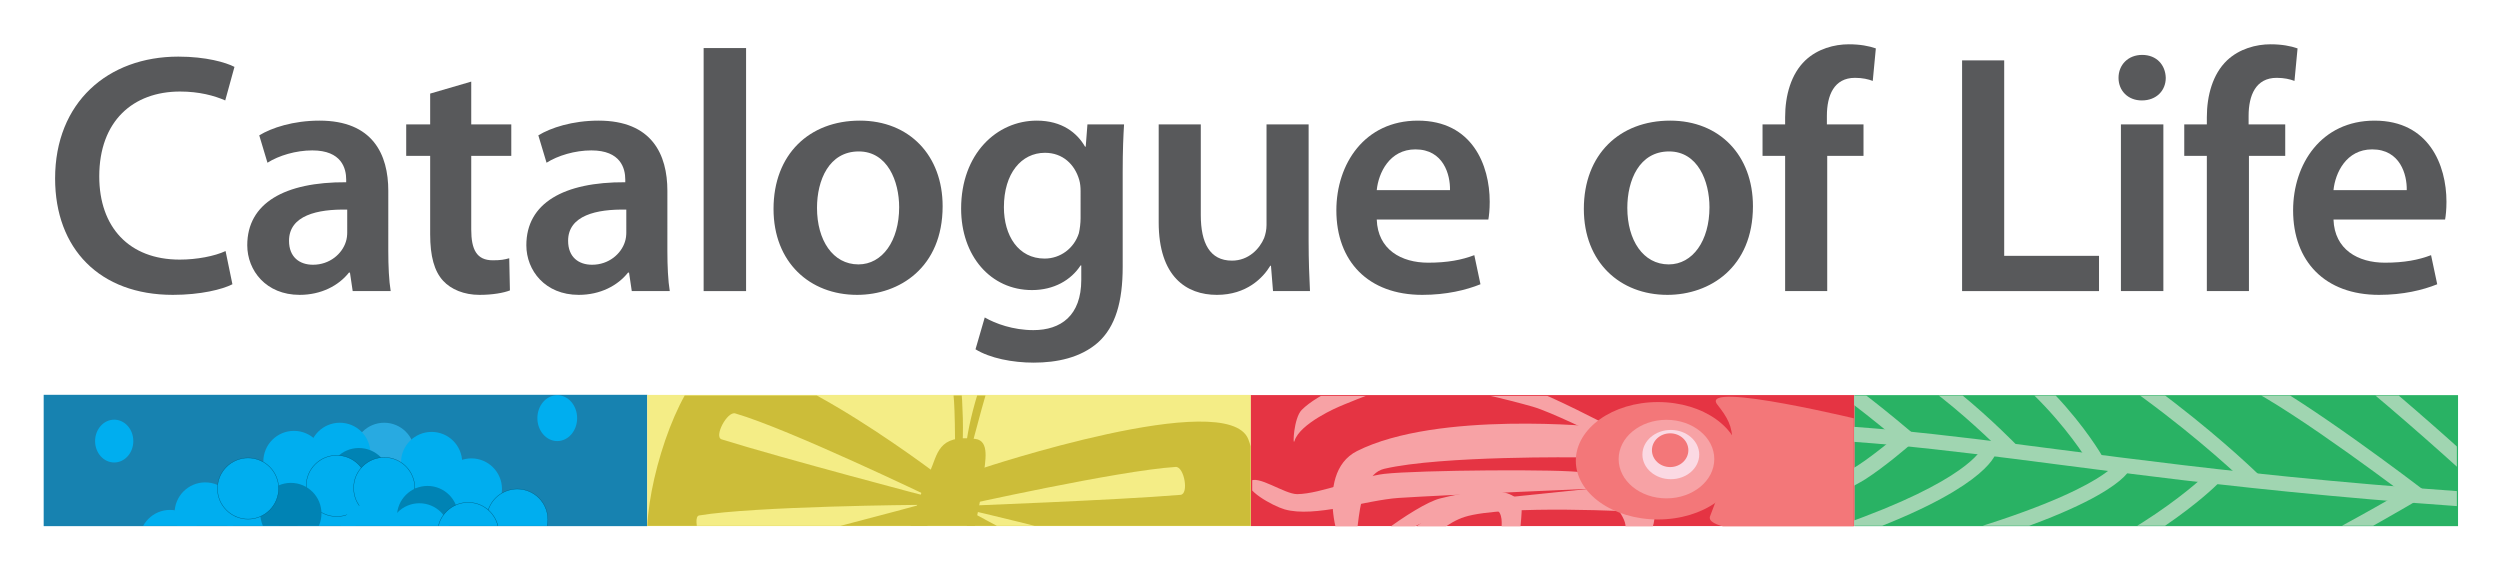 <?xml version="1.0" encoding="UTF-8" standalone="no"?>
<svg xmlns="http://www.w3.org/2000/svg" version="1.1" id="svg2" xml:space="preserve" viewBox="0 0 866.667 200">
	<defs id="defs6">
		<clipPath clipPathUnits="userSpaceOnUse" id="clipPath18">
			<path d="M 0,150 H 650 V 0 H 0 Z" id="path16" />
		</clipPath>
		<clipPath clipPathUnits="userSpaceOnUse" id="clipPath38">
			<path d="M 11.05,13.279 H 167.983 V 47.344 H 11.05 Z" id="path36" />
		</clipPath>
		<clipPath clipPathUnits="userSpaceOnUse" id="clipPath326">
			<path d="M 168.197,13.273 H 325.238 V 47.164 H 168.197 Z" id="path324" />
		</clipPath>
		<clipPath clipPathUnits="userSpaceOnUse" id="clipPath378">
			<path d="M 325.658,13.154 H 482.106 V 47.068 H 325.658 Z" id="path376" />
		</clipPath>
		<clipPath clipPathUnits="userSpaceOnUse" id="clipPath430">
			<path d="M 482.176,13.313 H 638.944 V 47.158 H 482.176 Z" id="path428" />
		</clipPath>
	</defs>
	<g style="fill:#58595b;fill-opacity:1;fill-rule:nonzero;stroke:none" id="text22" aria-label="Catalogue of Life">
		<path d="m 78.196,87.03 c -3.797,1.78 -9.968,2.967 -15.901,2.967 -17.563,0 -27.887,-11.273 -27.887,-28.836 0,-19.224 11.748,-29.429 28.005,-29.429 6.645,0 11.867,1.424 15.664,3.085 l 3.204,-11.629 c -2.967,-1.543 -9.849,-3.56 -19.461,-3.56 -24.445,0 -42.72,15.901 -42.72,42.245 0,24.327 15.427,40.347 40.821,40.347 9.612,0 17.207,-1.899 20.648,-3.679 z" />
		<path d="m 134.61,66.145 c 0,-12.579 -5.34,-24.327 -23.852,-24.327 -9.137,0 -16.613,2.492 -20.885,5.103 l 2.848,9.493 c 3.916,-2.492 9.849,-4.272 15.545,-4.272 10.205,0 11.748,6.289 11.748,10.087 v 0.949 c -21.36,-0.119 -34.295,7.239 -34.295,21.835 0,8.781 6.527,17.207 18.156,17.207 7.476,0 13.528,-3.204 17.088,-7.713 h 0.356 l 0.949,6.408 h 13.172 c -0.593,-3.56 -0.831,-8.663 -0.831,-13.884 z m -14.24,14.477 c 0,0.949 -0.119,2.136 -0.475,3.204 -1.305,4.153 -5.577,7.951 -11.392,7.951 -4.628,0 -8.307,-2.611 -8.307,-8.307 0,-8.781 9.849,-11.036 20.173,-10.799 z" />
		<path d="m 149.123,32.443 v 10.68 h -8.307 v 10.917 h 8.307 v 27.175 c 0,7.595 1.424,12.816 4.509,16.139 2.729,2.967 7.239,4.865 12.579,4.865 4.628,0 8.425,-0.712 10.561,-1.543 L 176.535,89.522 c -1.661,0.475 -2.967,0.712 -5.696,0.712 -5.577,0 -7.476,-3.679 -7.476,-10.68 V 54.041 H 177.247 V 43.123 H 163.363 V 28.29 Z" />
		<path d="m 231.359,66.145 c 0,-12.579 -5.34,-24.327 -23.852,-24.327 -9.137,0 -16.613,2.492 -20.885,5.103 l 2.848,9.493 c 3.916,-2.492 9.849,-4.272 15.545,-4.272 10.205,0 11.748,6.289 11.748,10.087 v 0.949 c -21.36,-0.119 -34.295,7.239 -34.295,21.835 0,8.781 6.527,17.207 18.156,17.207 7.476,0 13.528,-3.204 17.088,-7.713 h 0.356 l 0.949,6.408 h 13.172 c -0.593,-3.56 -0.831,-8.663 -0.831,-13.884 z m -14.24,14.477 c 0,0.949 -0.119,2.136 -0.475,3.204 -1.305,4.153 -5.577,7.951 -11.392,7.951 -4.628,0 -8.307,-2.611 -8.307,-8.307 0,-8.781 9.849,-11.036 20.173,-10.799 z" />
		<path d="m 243.926,100.914 h 14.715 V 16.66 h -14.715 z" />
		<path d="m 298.062,41.818 c -17.444,0 -29.904,11.629 -29.904,30.616 0,18.512 12.579,29.785 28.955,29.785 14.715,0 29.667,-9.493 29.667,-30.735 0,-17.563 -11.511,-29.667 -28.717,-29.667 z m -0.356,10.68 c 9.968,0 14.003,10.324 14.003,19.343 0,11.629 -5.815,19.817 -14.121,19.817 -8.9,0 -14.359,-8.425 -14.359,-19.58 0,-9.612 4.153,-19.58 14.477,-19.58 z" />
		<path d="m 389.198,59.737 c 0,-7.951 0.237,-12.697 0.475,-16.613 h -12.697 l -0.593,7.713 h -0.237 c -2.729,-4.747 -7.951,-9.019 -16.732,-9.019 -13.884,0 -26.225,11.511 -26.225,30.497 0,16.376 10.205,28.243 24.564,28.243 7.595,0 13.528,-3.441 16.851,-8.544 h 0.237 v 4.984 c 0,12.46 -7.12,17.444 -16.613,17.444 -7.001,0 -13.172,-2.255 -16.851,-4.391 l -3.204,11.036 c 4.984,3.085 12.816,4.628 20.173,4.628 7.951,0 16.257,-1.661 22.309,-7.001 6.052,-5.459 8.544,-14.121 8.544,-26.225 z m -14.596,15.901 c 0,1.661 -0.237,3.679 -0.593,5.221 -1.661,5.221 -6.408,8.781 -11.867,8.781 -9.137,0 -14.121,-7.951 -14.121,-17.8 0,-11.748 6.052,-18.868 14.24,-18.868 6.171,0 10.324,4.035 11.867,9.375 0.356,1.187 0.475,2.611 0.475,3.916 z" />
		<path d="m 453.658,43.123 h -14.596 v 34.888 c 0,1.661 -0.356,3.204 -0.831,4.509 -1.543,3.679 -5.34,7.832 -11.155,7.832 -7.713,0 -10.799,-6.171 -10.799,-15.783 V 43.123 h -14.596 v 33.939 c 0,18.868 9.612,25.157 20.173,25.157 10.324,0 16.02,-5.933 18.512,-10.087 h 0.237 l 0.712,8.781 h 12.816 c -0.237,-4.747 -0.475,-10.443 -0.475,-17.325 z" />
		<path d="m 515.958,76.113 c 0.237,-1.305 0.475,-3.441 0.475,-6.171 0,-12.697 -6.052,-28.124 -24.92,-28.124 -18.512,0 -28.243,15.071 -28.243,31.091 0,17.681 11.036,29.311 29.785,29.311 8.307,0 15.189,-1.661 20.173,-3.679 l -2.136,-10.087 c -4.391,1.661 -9.256,2.611 -16.02,2.611 -9.256,0 -17.444,-4.509 -17.8,-14.952 z M 477.272,65.907 c 0.593,-5.933 4.391,-14.121 13.409,-14.121 9.731,0 12.104,8.781 11.985,14.121 z" />
		<path d="m 578.97,41.818 c -17.444,0 -29.904,11.629 -29.904,30.616 0,18.512 12.579,29.785 28.955,29.785 14.715,0 29.667,-9.493 29.667,-30.735 0,-17.563 -11.511,-29.667 -28.717,-29.667 z m -0.356,10.68 c 9.968,0 14.003,10.324 14.003,19.343 0,11.629 -5.815,19.817 -14.121,19.817 -8.9,0 -14.359,-8.425 -14.359,-19.58 0,-9.612 4.153,-19.58 14.477,-19.58 z" />
		<path d="M 633.438,100.914 V 54.041 h 12.579 V 43.123 h -12.697 v -2.967 c 0,-7.12 2.492,-13.172 9.731,-13.172 2.611,0 4.628,0.475 6.171,1.068 l 1.068,-11.273 c -2.373,-0.831 -5.459,-1.424 -9.375,-1.424 -4.984,0 -10.799,1.543 -15.071,5.577 -4.984,4.747 -7.001,12.223 -7.001,19.699 v 2.492 h -7.832 v 10.917 h 7.832 V 100.914 Z" />
		<path d="m 680.192,100.914 h 47.467 V 88.691 H 694.788 V 20.932 h -14.596 z" />
		<path d="M 749.968,100.914 V 43.123 H 735.253 V 100.914 Z m -7.357,-81.88 c -4.865,0 -8.188,3.441 -8.188,7.951 0,4.391 3.204,7.832 8.069,7.832 5.103,0 8.307,-3.441 8.307,-7.832 -0.119,-4.509 -3.204,-7.951 -8.188,-7.951 z" />
		<path d="M 779.635,100.914 V 54.041 h 12.579 V 43.123 h -12.697 v -2.967 c 0,-7.12 2.492,-13.172 9.731,-13.172 2.611,0 4.628,0.475 6.171,1.068 l 1.068,-11.273 c -2.373,-0.831 -5.459,-1.424 -9.375,-1.424 -4.984,0 -10.799,1.543 -15.071,5.577 -4.984,4.747 -7.001,12.223 -7.001,19.699 v 2.492 h -7.832 v 10.917 h 7.832 V 100.914 Z" />
		<path d="m 847.631,76.113 c 0.237,-1.305 0.475,-3.441 0.475,-6.171 0,-12.697 -6.052,-28.124 -24.92,-28.124 -18.512,0 -28.243,15.071 -28.243,31.091 0,17.681 11.036,29.311 29.785,29.311 8.307,0 15.189,-1.661 20.173,-3.679 l -2.136,-10.087 c -4.391,1.661 -9.256,2.611 -16.02,2.611 -9.256,0 -17.444,-4.509 -17.8,-14.952 z M 808.945,65.907 c 0.593,-5.933 4.391,-14.121 13.409,-14.121 9.731,0 12.104,8.781 11.985,14.121 z" />
	</g>
        <g style="fill-opacity:1;fill-rule:nonzero;stroke:none">
		<path style="fill:#1782b0" d="M 224.387,182.396 H 15.143 V 136.868 H 224.387 Z" />
		<path style="fill:#f4ed86" d="M 433.637,182.375 H 224.388 v -45.472 h 209.249 z" />
		<path style="fill:#29b264" d="M 852.12,182.396 H 642.873 v -45.417 h 209.247 z" />
		<path style="fill:#e53443" d="M 642.873,182.375 H 433.636 v -45.417 h 209.237 z" />
        </g>
	<g transform="matrix(1.333,0,0,-1.333,0,200)">
		<g clip-path="url(#clipPath38)" style="fill:#00aeef;fill-opacity:1;fill-rule:nonzero;stroke:none;stroke-width:0.1;stroke-linecap:butt;stroke-linejoin:miter;stroke-miterlimit:10;stroke-dasharray:none;stroke-opacity:1">
			<g transform="translate(73.788,9.08)">
				<path style="fill:#00aeef" d="m 0,0 c 0,-4.393 -3.56,-7.958 -7.955,-7.958 -4.393,0 -7.963,3.565 -7.963,7.958 0,4.394 3.57,7.959 7.963,7.959 C -3.56,7.959 0,4.394 0,0" />
			</g>
			<g transform="translate(92.889,10.797)">
				<path style="fill:#00aeef" d="m 0,0 c 0,-4.399 -3.561,-7.959 -7.955,-7.959 -4.398,0 -7.958,3.56 -7.958,7.959 0,4.395 3.56,7.955 7.958,7.955 C -3.561,7.955 0,4.395 0,0" />
			</g>
			<g transform="translate(34.671,35.328)">
				<path style="fill:#00aeef" d="m 0,0 c 0,-3.08 -2.227,-5.566 -4.971,-5.566 -2.748,0 -4.97,2.486 -4.97,5.566 0,3.076 2.222,5.567 4.97,5.567 C -2.227,5.567 0,3.076 0,0" />
			</g>
			<g transform="translate(150.093,41.295)">
				<path style="fill:#00aeef" d="m 0,0 c 0,-3.301 -2.314,-5.967 -5.169,-5.967 -2.851,0 -5.17,2.666 -5.17,5.967 0,3.294 2.319,5.965 5.17,5.965 C -2.314,5.965 0,3.294 0,0" />
			</g>
			<g transform="translate(107.866,32.139)">
				<path style="fill:#28aae1" d="m 0,0 c 0,-4.393 -3.561,-7.953 -7.948,-7.953 -4.404,0 -7.96,3.56 -7.96,7.953 0,4.398 3.556,7.959 7.96,7.959 C -3.561,7.959 0,4.398 0,0" />
			</g>
			<g transform="translate(120.198,29.762)">
				<path style="fill:#00aeef" d="m 0,0 c 0,-4.4 -3.555,-7.961 -7.953,-7.961 -4.395,0 -7.955,3.561 -7.955,7.961 0,4.391 3.56,7.951 7.955,7.951 C -3.555,7.951 0,4.391 0,0" />
			</g>
			<g transform="translate(130.548,22.867)">
				<path style="fill:#00aeef" d="m 0,0 c 0,-4.392 -3.566,-7.952 -7.954,-7.952 -4.399,0 -7.964,3.56 -7.964,7.952 0,4.399 3.565,7.96 7.964,7.96 C -3.566,7.96 0,4.399 0,0" />
			</g>
			<g transform="translate(142.481,14.915)">
				<path style="fill:#00aeef" d="m 0,0 c 0,-4.394 -3.565,-7.96 -7.953,-7.96 -4.399,0 -7.96,3.566 -7.96,7.96 0,4.392 3.561,7.952 7.96,7.952 C -3.565,7.952 0,4.392 0,0" />
			</g>
			<g transform="translate(142.481,14.915)">
				<path style="fill:none;stroke:#005b7f" d="m 0,0 c 0,-4.394 -3.565,-7.96 -7.953,-7.96 -4.399,0 -7.96,3.566 -7.96,7.96 0,4.392 3.561,7.952 7.96,7.952 C -3.565,7.952 0,4.392 0,0 Z" />
			</g>
			<g transform="translate(96.332,32.139)">
				<path style="fill:#00aeef" d="m 0,0 c 0,-4.393 -3.56,-7.953 -7.955,-7.953 -4.398,0 -7.958,3.56 -7.958,7.953 0,4.398 3.56,7.959 7.958,7.959 C -3.56,7.959 0,4.398 0,0" />
			</g>
			<g transform="translate(101.291,25.57)">
				<path style="fill:#0083b4" d="m 0,0 c 0,-4.4 -3.565,-7.96 -7.964,-7.96 -4.388,0 -7.954,3.56 -7.954,7.96 0,4.395 3.566,7.955 7.954,7.955 C -3.565,7.955 0,4.395 0,0" />
			</g>
			<g transform="translate(84.398,30.024)">
				<path style="fill:#00aeef" d="m 0,0 c 0,-4.392 -3.561,-7.952 -7.955,-7.952 -4.393,0 -7.959,3.56 -7.959,7.952 0,4.397 3.566,7.96 7.959,7.96 C -3.561,7.96 0,4.397 0,0" />
			</g>
			<g transform="translate(61.328,16.631)">
				<path style="fill:#00aeef" d="m 0,0 c 0,-4.395 -3.565,-7.961 -7.958,-7.961 -4.395,0 -7.96,3.566 -7.96,7.961 0,4.394 3.565,7.954 7.96,7.954 C -3.565,7.954 0,4.394 0,0" />
			</g>
			<g transform="translate(52.178,9.468)">
				<path style="fill:#00aeef" d="m 0,0 c 0,-4.395 -3.565,-7.96 -7.958,-7.96 -4.394,0 -7.954,3.565 -7.954,7.96 0,4.395 3.56,7.96 7.954,7.96 C -3.565,7.96 0,4.395 0,0" />
			</g>
			<g transform="translate(95.539,23.66)">
				<path style="fill:#00aeef" d="m 0,0 c 0,-4.393 -3.565,-7.953 -7.953,-7.953 -4.399,0 -7.96,3.56 -7.96,7.953 0,4.391 3.561,7.957 7.96,7.957 C -3.565,7.957 0,4.391 0,0" />
			</g>
			<g transform="translate(95.539,23.66)">
				<path style="fill:none;stroke:#005b7f" d="m 0,0 c 0,-4.393 -3.565,-7.953 -7.953,-7.953 -4.399,0 -7.96,3.56 -7.96,7.953 0,4.391 3.561,7.957 7.96,7.957 C -3.565,7.957 0,4.391 0,0 Z" />
			</g>
			<g transform="translate(107.876,23.133)">
				<path style="fill:#00aeef" d="m 0,0 c 0,-4.396 -3.565,-7.957 -7.953,-7.957 -4.399,0 -7.955,3.561 -7.955,7.957 0,4.393 3.556,7.955 7.955,7.955 C -3.565,7.955 0,4.393 0,0" />
			</g>
			<g transform="translate(107.876,23.133)">
				<path style="fill:none;stroke:#005b7f" d="m 0,0 c 0,-4.396 -3.565,-7.957 -7.953,-7.957 -4.399,0 -7.955,3.561 -7.955,7.957 0,4.393 3.556,7.955 7.955,7.955 C -3.565,7.955 0,4.393 0,0 Z" />
			</g>
			<g transform="translate(119.147,15.713)">
				<path style="fill:#0083b4" d="m 0,0 c 0,-4.4 -3.567,-7.96 -7.96,-7.96 -4.398,0 -7.953,3.56 -7.953,7.96 0,4.392 3.555,7.951 7.953,7.951 C -3.567,7.951 0,4.392 0,0" />
			</g>
			<g transform="translate(129.752,11.203)">
				<path style="fill:#0083b4" d="m 0,0 c 0,-4.396 -3.562,-7.957 -7.955,-7.957 -4.398,0 -7.963,3.561 -7.963,7.957 0,4.395 3.565,7.955 7.963,7.955 C -3.562,7.955 0,4.395 0,0" />
			</g>
			<g transform="translate(117.021,11.203)">
				<path style="fill:#00aeef" d="m 0,0 c 0,-4.396 -3.56,-7.957 -7.958,-7.957 -4.395,0 -7.96,3.561 -7.96,7.957 0,4.395 3.565,7.955 7.96,7.955 C -3.56,7.955 0,4.395 0,0" />
			</g>
			<g transform="translate(129.705,11.426)">
				<path style="fill:#00aeef" d="m 0,0 c 0,-4.397 -3.561,-7.961 -7.948,-7.961 -4.399,0 -7.96,3.564 -7.96,7.961 0,4.391 3.561,7.951 7.96,7.951 C -3.561,7.951 0,4.391 0,0" />
			</g>
			<g transform="translate(129.705,11.426)">
				<path style="fill:none;stroke:#005b7f" d="m 0,0 c 0,-4.397 -3.561,-7.961 -7.948,-7.961 -4.399,0 -7.96,3.564 -7.96,7.961 0,4.391 3.561,7.951 7.96,7.951 C -3.561,7.951 0,4.391 0,0 Z" />
			</g>
			<g transform="translate(83.601,16.497)">
				<path style="fill:#0083b4" d="m 0,0 c 0,-4.392 -3.555,-7.952 -7.953,-7.952 -4.393,0 -7.955,3.56 -7.955,7.952 0,4.397 3.562,7.96 7.955,7.96 C -3.555,7.96 0,4.397 0,0" />
			</g>
			<g transform="translate(104.29,11.133)">
				<path style="fill:#00aeef" d="m 0,0 c 0,-4.391 -3.56,-7.951 -7.958,-7.951 -4.388,0 -7.955,3.56 -7.955,7.951 0,4.397 3.567,7.961 7.955,7.961 C -3.56,7.961 0,4.397 0,0" />
			</g>
			<g transform="translate(72.465,22.995)">
				<path style="fill:#00aeef" d="m 0,0 c 0,-4.395 -3.562,-7.96 -7.955,-7.96 -4.393,0 -7.958,3.565 -7.958,7.96 0,4.394 3.565,7.954 7.958,7.954 C -3.562,7.954 0,4.394 0,0" />
			</g>
			<g transform="translate(72.465,22.995)">
				<path style="fill:none;stroke:#005b7f" d="m 0,0 c 0,-4.395 -3.562,-7.96 -7.955,-7.96 -4.393,0 -7.958,3.565 -7.958,7.96 0,4.394 3.565,7.954 7.958,7.954 C -3.562,7.954 0,4.394 0,0 Z" />
			</g>
		</g>
	</g>
	<g transform="matrix(1.333,0,0,-1.333,0,200)">
		<g clip-path="url(#clipPath326)" id="g322" style="fill:#ccbd39;fill-opacity:1;fill-rule:nonzero;stroke:none" >
			<g transform="translate(244.1,26.373)">
				<path d="m 0,0 c 0,0 -50.313,38.521 -61.323,27.398 -8.531,-8.64 -15.632,-33.713 -14.314,-45.392 0.992,-8.894 6.513,-26.961 10.632,-35.229 2.017,-4.049 9.517,-15.539 9.517,-15.539 0,0 5.281,-6.381 8.03,-6.646 11.586,-1.134 36.036,24.349 36.036,24.349 z" />
			</g>
			<g transform="translate(255.43,28.242)">
				<path d="M 0,0 C 0,0 63.76,21.21 69.195,7.598 73.416,-2.959 69.103,-28.49 62.799,-39.01 57.987,-47.01 44.965,-62.274 37.523,-68.775 33.875,-71.96 21.87,-80.488 21.87,-80.488 c 0,0 -7.719,-4.41 -10.416,-3.863 -11.3,2.34 -24.556,35.564 -24.556,35.564 z" />
			</g>
			<g transform="translate(242.087,20.681)">
				<path style="fill:#f4ed86" d="m 0,0 c 0,0 -37.005,17.819 -50.875,21.841 -2.11,0.605 -5.625,-6.086 -3.541,-6.745 C -38.559,10.142 0,0 0,0" />
			</g>
			<g transform="translate(239.144,18.741)">
				<path style="fill:#f4ed86" d="m 0,0 c 0,0 -42.891,-0.339 -57.327,-2.755 -2.176,-0.362 1.298,-11.069 3.464,-10.646 C -36.494,-9.987 0,0 0,0" />
			</g>
			<g transform="translate(249.689,18.439)">
				<path style="fill:#f4ed86" d="M 0,0 C 0,0 41.379,9.263 56.071,10.164 58.284,10.303 59.564,3.086 57.323,2.906 40.45,1.512 0,0 0,0" />
			</g>
			<g transform="translate(251.252,17.595)">
				<path style="fill:#f4ed86" d="M 0,0 C 0,0 41.292,-9.517 54.431,-14.94 56.438,-15.769 49.67,-25.368 47.704,-24.484 32.035,-17.455 0,0 0,0" />
			</g>
			<g transform="translate(253.652,35.891)">
				<path d="m 0,0 c -9.772,1.236 -9.788,-4.019 -11.811,-8.512 -6.088,-13.594 -12.955,-42.395 -13.037,-57.308 -0.01,-2.63 -1.261,-14.497 1.783,-15.355 3.02,-0.837 3.296,3.49 4.645,5.779 9.389,15.862 19.636,53.54 20.623,66.097 C 2.453,-6.086 3.888,-0.492 0,0" />
			</g>
			<g transform="translate(248.442,23.633)">
				<path d="m 0,0 c 0,0 2.278,4.314 1.956,17.682 -0.623,25.522 -6.84,26.74 -6.84,26.74 0,0 3.903,-12.512 4.557,-22.429 C 0.035,16.512 0,0 0,0" />
			</g>
			<g transform="translate(251.154,27.996)">
				<path d="m 0,0 c 0,0 -1.139,4.758 2.498,17.614 6.928,24.558 13.252,24.154 13.252,24.154 0,0 -6.886,-11.122 -9.982,-20.551 C 4.062,15.996 0,0 0,0" />
			</g>
		</g>
	</g>
	<g transform="matrix(1.333,0,0,-1.333,0,200)">
		<g clip-path="url(#clipPath378)" id="g374" style="fill:#f7a2a5;fill-opacity:1;fill-rule:nonzero;stroke:none">
			<g transform="translate(410.912,31.088)">
				<path d="m 0,0 c 0,0 -36.072,0.492 -50.92,-2.969 -8.659,-2.011 -5.972,-23.285 -8.964,-23.389 -2.189,-0.083 -9.899,22.071 1.887,28.004 21.011,10.575 63.179,6.258 63.179,6.258 z" />
			</g>
			<g transform="translate(426.149,16.92)">
				<path d="m 0,0 c 0,0 -34.952,1.946 -45.268,-1.324 -8.504,-2.69 -17.815,-15.464 -25.769,-18.887 -4.61,-1.993 -21.37,-2.64 -21.37,-2.64 l 19.486,7.908 23.254,17.14 38.35,3.951 z" />
			</g>
			<g transform="translate(417.981,39.485)">
				<path d="m 0,0 c 0,0 -14.58,7.608 -20.051,9.396 -6.612,2.164 -20.733,5.912 -28.047,5.765 -5.939,-0.119 -17.296,-3.455 -22.388,-5.603 -3.149,-1.319 -6.866,-3.493 -8.953,-5.602 -2.129,-2.139 -2.396,-9.721 -1.885,-8.071 1.408,4.613 11.549,8.893 11.549,8.893 0,0 8.742,3.763 11.787,4.287 2.941,0.503 8.983,1.278 12.017,1.155 6.803,-0.277 20.32,-3.633 26.632,-5.442 4.626,-1.319 16.978,-7.413 16.978,-7.413 z" />
			</g>
			<g transform="translate(411.848,27.134)">
				<path d="m 0,0 c -4.868,0.985 -43.221,0.651 -51.855,-0.333 -6.051,-0.688 -16.502,-5.211 -22.632,-5.271 -3.279,-0.031 -10.368,5.169 -12.254,3.294 -1.976,-1.957 5.788,-6.328 8.954,-7.25 7.741,-2.247 21.346,2.424 29.686,2.971 11.871,0.772 52.97,2.524 52.97,2.524 0,0 -3.303,3.748 -4.869,4.065" />
			</g>
			<g transform="translate(418.611,19.992)">
				<path d="m 0,0 c 0,0 5.65,-5.494 3.77,-8.346 -2.957,-4.474 -20.999,-7.133 -26.09,-3.737 -2.284,1.522 0.367,9.419 -0.95,11.424 -3.451,5.272 -15.328,2.389 -20.746,1.096 -6.568,-1.568 -25.441,-16.132 -19.168,-14.052 5.979,1.97 10.95,6.781 16.348,8.345 3.82,1.105 14.014,4.626 17.285,2.852 3.594,-1.953 -0.907,-10.629 2.513,-12.74 6.703,-4.137 31.378,-2.466 35.515,3.075 3.776,5.054 3.145,8.349 3.145,8.349 z" />
			</g>
			<g transform="translate(452.557,30.209)">
				<path style="fill:#f37779" d="m 0,0 c 0,-8.434 -9.572,-15.268 -21.377,-15.268 -11.805,0 -21.367,6.834 -21.367,15.268 0,8.43 9.562,15.266 21.367,15.266 C -9.572,15.266 0,8.43 0,0" />
			</g>
			<g transform="translate(445.827,30.648)">
				<path d="m 0,0 c 0,-5.641 -5.572,-10.218 -12.438,-10.218 -6.875,0 -12.437,4.577 -12.437,10.218 0,5.64 5.562,10.212 12.437,10.212 C -5.572,10.212 0,5.64 0,0" />
			</g>
			<g transform="translate(485.601,40.424)">
				<path style="fill:#f37779" d="m 0,0 c 0,0 -44.042,10.832 -38.981,4.392 5.195,-6.595 5.667,-9.56 -1.881,-28.999 -2.143,-5.515 37.432,-4.577 37.432,-4.577 z" />
			</g>
			<g transform="translate(441.912,31.82)">
				<path style="fill:#fbd9e3" d="m 0,0 c 0,-3.535 -3.31,-6.406 -7.391,-6.406 -4.077,0 -7.386,2.871 -7.386,6.406 0,3.534 3.309,6.406 7.386,6.406 C -3.31,6.406 0,3.534 0,0" />
			</g>
			<g transform="translate(439.082,32.954)">
				<path style="fill:#f37779" d="m 0,0 c 0,-2.421 -2.116,-4.387 -4.733,-4.387 -2.62,0 -4.739,1.966 -4.739,4.387 0,2.427 2.119,4.392 4.739,4.392 C -2.116,4.392 0,2.427 0,0" />
			</g>
		</g>
	</g>
	<g transform="matrix(1.333,0,0,-1.333,0,200)">
		<g clip-path="url(#clipPath430)" id="g426" style="fill:#a0d5b1;fill-opacity:1;fill-rule:nonzero;stroke:none">
			<g transform="translate(711.615,14.67)">
				<path d="m 0,0 c -86.862,2.964 -136.595,9.409 -176.562,14.583 -30.592,3.962 -54.756,7.097 -84.258,6.951 -2.633,-0.023 -10.358,-2.218 -13.105,-3.067 l -1.147,3.719 c 1.061,0.331 10.551,3.232 14.231,3.242 29.765,0.143 54.043,-3.002 84.78,-6.983 C -136.184,13.277 -86.547,6.848 0.131,3.884 Z" />
			</g>
			<g transform="translate(495.466,33.947)">
				<path d="m 0,0 c -8.849,7.512 -19.212,15.575 -21.245,16.065 l 0.924,3.783 C -16.491,18.917 -1.872,6.695 2.521,2.971 Z" />
			</g>
			<g transform="translate(522.051,31.179)">
				<path d="m 0,0 c -0.24,0.256 -24.701,25.454 -37.612,26.458 l 0.297,3.881 C -22.934,29.218 1.76,3.79 2.799,2.706 Z" />
			</g>
			<g transform="translate(543.491,29.253)">
				<path d="m 0,0 c -0.154,0.276 -15.964,27.461 -44.89,37.456 l 1.272,3.678 C -13.274,30.653 2.713,3.102 3.375,1.931 Z" />
			</g>
			<g transform="translate(585.123,23.404)">
				<path d="m 0,0 c -0.334,0.331 -33.889,33.494 -73.729,49.545 l 1.452,3.611 C -31.684,36.805 2.402,3.099 2.741,2.76 Z" />
			</g>
			<g transform="translate(627.769,19.643)">
				<path d="m 0,0 c -0.303,0.23 -30.477,23.25 -44.361,30.068 -3.972,1.952 -8.585,5.76 -13.47,9.789 -5.463,4.509 -11.113,9.169 -16.269,11.604 -5.153,2.434 -21.59,8.189 -21.758,8.249 l 1.283,3.675 c 0.682,-0.239 16.798,-5.883 22.138,-8.406 5.593,-2.643 11.434,-7.459 17.083,-12.122 4.699,-3.88 9.142,-7.543 12.706,-9.292 C -28.42,26.575 1.104,4.051 2.358,3.092 Z" />
			</g>
			<g transform="translate(650.449,18.152)">
				<path d="m 0,0 c -0.428,0.401 -43.198,40.461 -63.672,52.326 -6.299,3.646 -26.858,12.18 -27.061,12.266 l 1.49,3.594 C -88.391,67.831 -68.246,59.467 -61.72,55.693 -40.863,43.604 0.891,4.498 2.666,2.841 Z" />
			</g>
			<g transform="translate(473.171,19.216)">
				<path d="m 0,0 -1.788,3.649 c 0.089,0.043 8.859,4.256 11.497,5.948 4.952,3.174 11.108,8.523 11.171,8.574 l 2.705,-3.039 C 23.329,14.9 17.147,9.531 11.935,6.187 9.089,4.368 0.37,0.177 0,0" />
			</g>
			<g transform="translate(480.127,9.812)">
				<path d="m 0,0 -1.293,3.674 c 33.102,11.599 36.506,19.835 36.537,19.918 l 3.733,-1.081 C 38.719,21.516 35.4,12.411 0,0" />
			</g>
			<g transform="translate(487.06,1.408)">
				<path d="M 0,0 -0.92,3.791 C 56.308,17.666 63.098,27.92 63.147,28.02 l 3.446,-1.809 C 65.973,25.032 58.831,14.273 0,0" />
			</g>
			<g transform="translate(512.941,-8.545)">
				<path d="m 0,0 c -8.371,-0.93 -14.605,0.414 -14.95,0.492 l 0.843,3.801 C -14.002,4.267 -2.916,1.905 9.102,5.961 42.776,17.34 60.906,35.33 61.081,35.504 l 2.76,-2.739 C 63.085,32.004 44.944,13.965 10.348,2.275 6.725,1.048 3.206,0.357 0,0" />
			</g>
			<g transform="translate(539.047,-19.229)">
				<path d="m 0,0 c -10.895,-1.209 -21.018,-0.469 -21.57,-0.43 l 0.292,3.883 c 0.169,-0.015 17.28,-1.258 30.426,2.099 28.41,7.24 77.384,36.28 77.879,36.573 L 89.011,38.78 C 86.985,37.579 39.062,9.156 10.113,1.777 6.839,0.943 3.383,0.378 0,0" />
			</g>
			<g transform="translate(694.338,15.395)">
				<path d="m 0,0 c -0.271,0.266 -27.651,26.791 -56.605,47.66 l 2.275,3.159 C -25.142,29.775 2.435,3.061 2.708,2.789 Z" />
			</g>
		</g>
	</g>
</svg>
